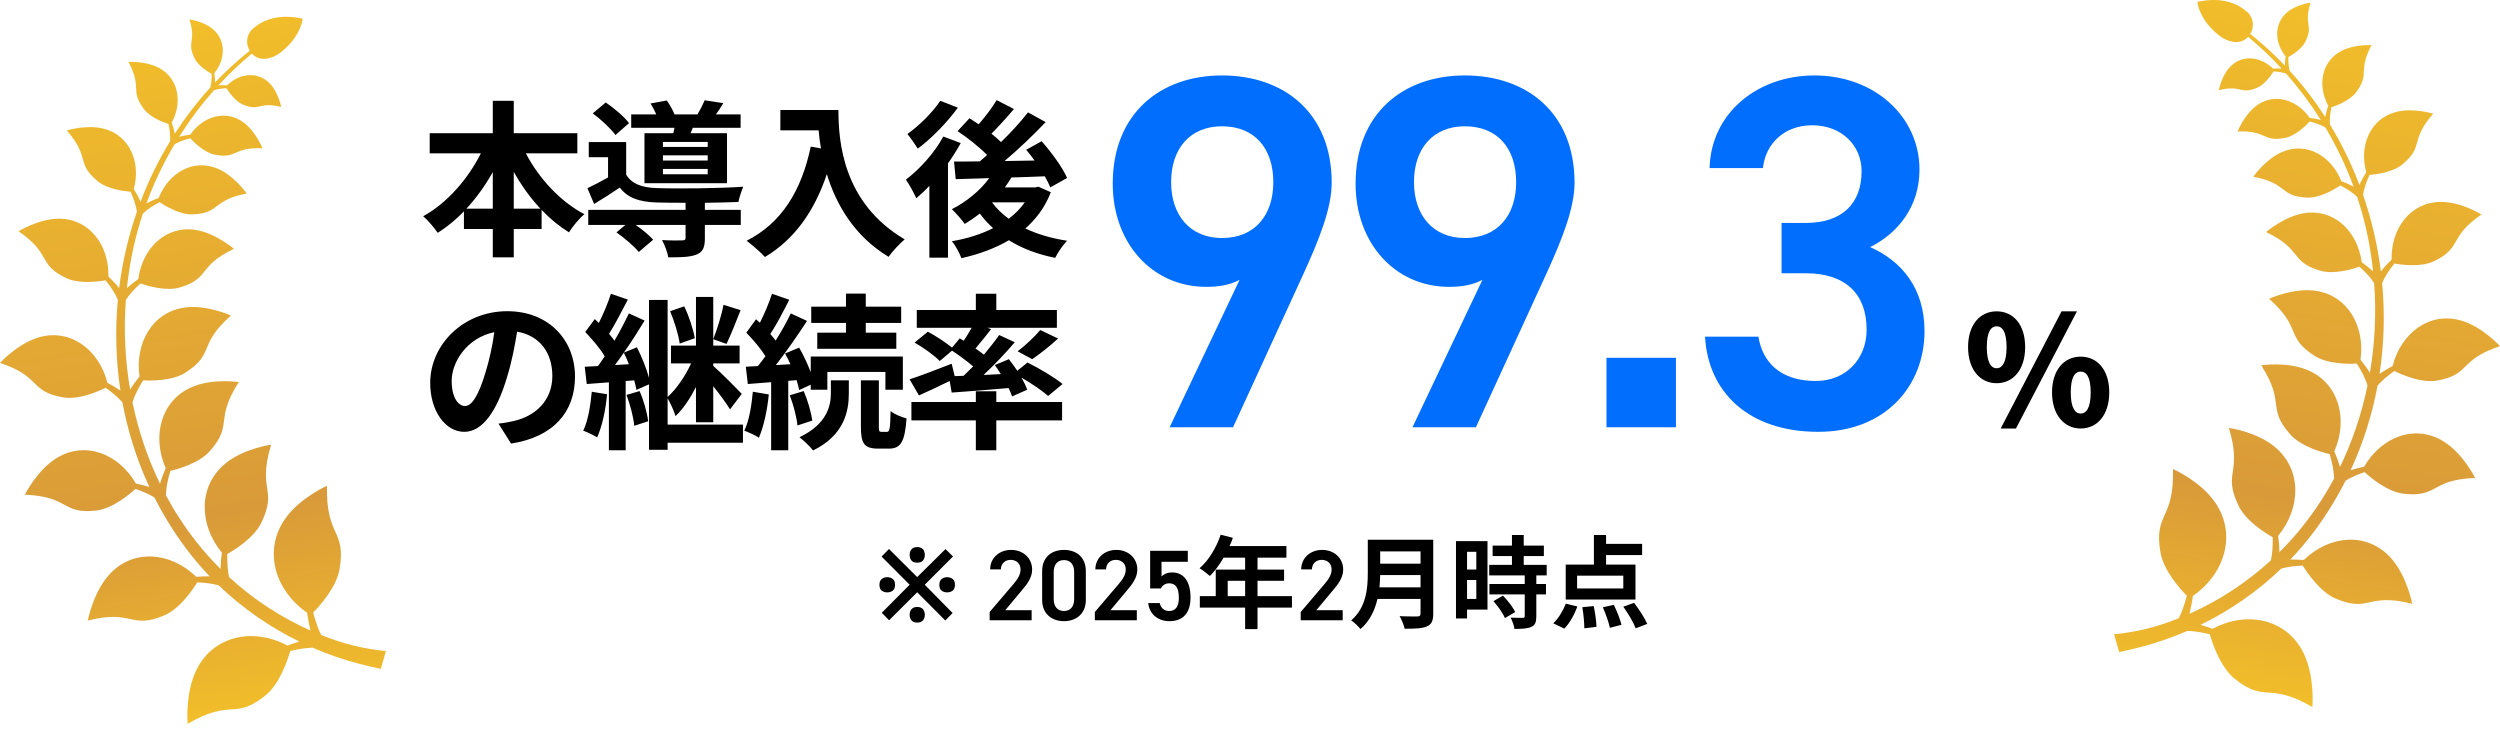 <svg width="298" height="87" viewBox="0 0 298 87" fill="none" xmlns="http://www.w3.org/2000/svg">
<path d="M139.418 50.933L147.758 33.353C146.558 34.013 145.118 34.193 143.798 34.193C137.318 34.193 132.638 28.973 132.638 21.893C132.638 13.553 138.278 8.993 145.658 8.993C153.098 8.993 158.738 13.493 158.738 21.773C158.738 24.833 157.238 28.553 155.378 32.633L146.978 50.933H139.418ZM151.778 21.713C151.778 17.693 149.558 15.053 145.658 15.053C141.878 15.053 139.598 17.693 139.598 21.713C139.598 25.673 141.878 28.373 145.658 28.373C149.558 28.373 151.778 25.673 151.778 21.713ZM168.366 50.933L176.706 33.353C175.506 34.013 174.066 34.193 172.746 34.193C166.266 34.193 161.586 28.973 161.586 21.893C161.586 13.553 167.226 8.993 174.606 8.993C182.046 8.993 187.686 13.493 187.686 21.773C187.686 24.833 186.186 28.553 184.326 32.633L175.926 50.933H168.366ZM180.726 21.713C180.726 17.693 178.506 15.053 174.606 15.053C170.826 15.053 168.546 17.693 168.546 21.713C168.546 25.673 170.826 28.373 174.606 28.373C178.506 28.373 180.726 25.673 180.726 21.713ZM199.773 42.653V50.933H191.493V42.653H199.773ZM212.362 32.573V26.573H215.242C219.562 26.573 221.902 24.293 221.902 20.393C221.902 17.393 219.562 14.933 216.022 14.933C212.662 14.933 210.442 17.153 210.142 20.033H203.782C203.962 13.373 209.602 8.993 216.262 8.993C223.522 8.993 228.802 13.973 228.802 20.213C228.802 24.713 226.162 27.833 222.922 29.453C226.702 31.133 229.402 34.373 229.402 39.473C229.402 46.013 224.722 51.473 216.742 51.473C208.342 51.473 203.602 46.673 203.242 40.133H209.602C210.082 43.133 212.182 45.413 216.442 45.413C220.042 45.413 222.502 42.773 222.502 39.293C222.502 35.093 220.042 32.573 215.242 32.573H212.362Z" fill="#026EFD"/>
<path d="M237.996 45.679C236.034 45.679 234.594 44.059 234.594 41.377C234.594 38.677 236.034 37.111 237.996 37.111C239.976 37.111 241.398 38.677 241.398 41.377C241.398 44.059 239.976 45.679 237.996 45.679ZM237.996 43.897C238.644 43.897 239.184 43.249 239.184 41.377C239.184 39.487 238.644 38.893 237.996 38.893C237.366 38.893 236.826 39.487 236.826 41.377C236.826 43.249 237.366 43.897 237.996 43.897ZM248.022 51.079C246.06 51.079 244.602 49.459 244.602 46.777C244.602 44.077 246.06 42.511 248.022 42.511C249.984 42.511 251.424 44.077 251.424 46.777C251.424 49.459 249.984 51.079 248.022 51.079ZM248.022 49.297C248.67 49.297 249.21 48.649 249.21 46.777C249.21 44.887 248.67 44.293 248.022 44.293C247.374 44.293 246.834 44.887 246.834 46.777C246.834 48.649 247.374 49.297 248.022 49.297ZM238.482 51.079L245.736 37.111H247.572L240.3 51.079H238.482Z" fill="black"/>
<path d="M295.041 56.971C289.648 57.174 290.694 59.338 286.499 58.85C284.586 58.627 282.572 56.932 281.859 56.279C281.071 56.542 280.304 56.865 279.595 57.292C278.508 59.444 277.224 61.52 275.736 63.496C274.887 64.619 273.975 65.687 273.007 66.698C273.543 66.692 274.078 66.711 274.61 66.754C277.661 63.786 282.189 63.338 285.043 66.566C286.921 68.691 287.538 71.971 287.538 71.971C282.063 70.597 282.506 73.077 278.428 71.358C276.569 70.575 275.021 68.282 274.488 67.417C273.624 67.45 272.766 67.55 271.936 67.77C269.098 70.498 265.835 72.757 262.316 74.477C262.794 74.617 263.264 74.777 263.728 74.954C267.756 72.795 272.589 73.699 274.615 77.915C275.948 80.689 275.637 84.282 275.637 84.282C270.351 81.198 270.092 83.908 266.356 80.89C264.652 79.513 263.71 76.663 263.407 75.605C262.53 75.385 261.64 75.232 260.744 75.202C258.918 75.995 257.031 76.645 255.107 77.144C254.319 77.343 253.375 77.572 252.604 77.73L252 75.606C254.814 75.338 257.071 74.675 258.613 74.112C258.981 73.979 259.346 73.841 259.71 73.696C259.879 73.356 260.03 73.004 260.163 72.648C260.358 72.113 260.526 71.567 260.672 71.014C259.902 70.235 257.901 68.035 257.527 65.852C256.706 61.061 259.163 62.118 259.024 55.903C259.024 55.903 262.266 57.334 264.021 59.853C266.686 63.677 265.166 68.444 261.394 71.035C261.296 71.761 261.159 72.478 260.973 73.165C264.523 71.591 267.82 69.43 270.697 66.788C270.776 66.406 270.828 66.016 270.861 65.626C270.902 65.1 270.916 64.569 270.908 64.038C270.029 63.545 267.699 62.105 266.823 60.258C264.9 56.204 267.351 56.508 265.681 51.01C265.681 51.01 268.925 51.443 271.113 53.231C274.439 55.946 274.271 60.585 271.556 63.871C271.647 64.523 271.703 65.178 271.711 65.821C272.736 64.802 273.702 63.719 274.598 62.578C275.973 60.842 277.181 58.986 278.224 57.04C278.211 56.561 278.15 56.077 278.061 55.603C277.963 55.107 277.84 54.616 277.695 54.129C276.759 53.911 274.245 53.211 272.964 51.746C270.151 48.531 272.485 48.153 269.534 43.541C269.534 43.541 272.631 43.07 275.105 44.127C278.863 45.734 279.903 50.049 278.249 53.801C278.517 54.414 278.749 55.04 278.925 55.666C280.417 52.594 281.511 49.323 282.207 45.96C282.069 45.503 281.881 45.056 281.668 44.627C281.446 44.187 281.2 43.758 280.937 43.34C279.999 43.392 277.45 43.421 275.86 42.395C272.368 40.141 274.465 39.147 270.476 35.616C270.476 35.616 273.265 34.325 275.871 34.642C279.829 35.123 281.941 38.897 281.371 42.88C281.782 43.381 282.163 43.903 282.493 44.442C283.093 40.916 283.262 37.309 282.999 33.744C282.768 33.387 282.499 33.05 282.212 32.734C281.908 32.403 281.585 32.088 281.25 31.787C280.435 32.073 278.194 32.755 276.538 32.258C272.902 31.167 274.507 29.75 270.117 27.661C270.117 27.661 272.26 25.806 274.636 25.416C278.246 24.823 281.039 27.608 281.519 31.268C281.996 31.597 282.452 31.954 282.872 32.338C282.809 31.746 282.735 31.155 282.648 30.567C282.304 28.149 281.738 25.774 280.972 23.468C280.675 23.178 280.34 22.923 279.993 22.693C279.662 22.48 279.32 22.283 278.97 22.101C278.336 22.526 276.57 23.608 275.052 23.554C271.717 23.434 272.783 21.868 268.592 21.066C268.592 21.066 270.022 19.005 271.966 18.142C274.918 16.831 277.895 18.584 279.088 21.597C279.593 21.782 280.085 21.997 280.548 22.249C279.648 19.797 278.52 17.432 277.188 15.193C276.617 14.861 275.967 14.644 275.319 14.484C274.885 14.953 273.658 16.175 272.417 16.429C269.692 16.986 270.261 15.508 266.714 15.679C266.714 15.679 267.486 13.728 268.899 12.648C271.045 11.007 273.789 11.844 275.322 14.054C275.771 14.106 276.215 14.186 276.644 14.302C275.413 12.343 274.024 10.488 272.493 8.761C272.02 8.605 271.508 8.54 271.005 8.515C270.736 8.946 269.958 10.083 269.029 10.469C266.989 11.315 267.217 10.078 264.481 10.749C264.481 10.749 264.798 9.114 265.741 8.059C267.173 6.456 269.43 6.692 270.944 8.18C271.284 8.154 271.624 8.148 271.959 8.17C270.717 6.822 269.388 5.557 267.979 4.389C267.565 4.841 266.949 5.108 266.22 4.989C265.672 4.901 265.115 4.688 264.593 4.285C262.085 2.352 261.922 0.227 261.922 0.227C264.766 -0.4 266.633 0.364 267.825 1.388C268.682 2.126 268.715 3.246 268.234 4.047C269.709 5.22 271.086 6.486 272.364 7.829C272.363 7.458 272.398 7.09 272.45 6.722C271.102 5.074 271.03 2.758 272.697 1.411C273.795 0.526 275.415 0.318 275.415 0.318C274.566 3.058 275.791 2.913 274.82 4.93C274.377 5.85 273.21 6.562 272.77 6.805C272.756 7.358 272.794 7.911 272.932 8.438C274.504 10.16 275.917 12.004 277.167 13.944C277.252 13.49 277.378 13.047 277.527 12.609C276.236 10.241 276.684 7.351 279.062 6.085C280.627 5.251 282.683 5.385 282.683 5.385C280.998 8.576 282.549 8.692 280.878 10.96C280.117 11.992 278.506 12.594 277.904 12.789C277.76 13.465 277.679 14.154 277.725 14.836C279.122 17.128 280.299 19.544 281.247 22.047C281.474 21.52 281.753 21.02 282.055 20.533C281.19 17.402 282.496 14.152 285.618 13.344C287.673 12.813 290.039 13.55 290.039 13.55C287.205 16.802 288.985 17.376 286.419 19.553C285.249 20.545 283.202 20.793 282.447 20.851C282.089 21.61 281.804 22.402 281.678 23.232C282.701 26.185 283.411 29.244 283.799 32.347C284.187 31.846 284.622 31.389 285.078 30.951C284.99 27.257 287.324 24.057 290.983 24.067C293.39 24.073 295.79 25.566 295.79 25.566C291.773 28.328 293.575 29.472 290.15 31.128C288.588 31.884 286.267 31.566 285.421 31.413C284.836 32.122 284.317 32.885 283.951 33.73C284.288 37.33 284.191 40.974 283.643 44.565C283.689 44.533 283.735 44.501 283.782 44.469C284.24 44.164 284.712 43.887 285.195 43.632C286.184 39.734 289.569 37.092 293.4 38.22C295.922 38.963 298 41.26 298 41.26C292.981 42.929 294.534 44.678 290.459 45.368C288.601 45.683 286.261 44.642 285.418 44.222C284.685 44.727 283.997 45.293 283.408 45.959C282.765 49.415 281.699 52.808 280.196 56.05C280.725 55.883 281.261 55.747 281.801 55.636C283.845 52.087 287.897 50.46 291.354 52.666C293.629 54.117 295.041 56.971 295.041 56.971Z" fill="url(#paint0_linear_661_10468)"/>
<path d="M2.959 58.971C8.352 59.174 7.306 61.338 11.501 60.85C13.414 60.627 15.428 58.932 16.141 58.279C16.929 58.542 17.696 58.865 18.405 59.292C19.492 61.444 20.776 63.52 22.265 65.496C23.113 66.619 24.025 67.687 24.993 68.698C24.457 68.692 23.922 68.711 23.39 68.754C20.339 65.786 15.811 65.338 12.957 68.566C11.079 70.691 10.462 73.971 10.462 73.971C15.937 72.597 15.494 75.077 19.572 73.358C21.431 72.575 22.979 70.282 23.512 69.417C24.376 69.45 25.234 69.55 26.064 69.77C28.902 72.498 32.165 74.757 35.684 76.477C35.206 76.617 34.736 76.777 34.272 76.954C30.244 74.795 25.411 75.699 23.385 79.915C22.052 82.689 22.363 86.282 22.363 86.282C27.649 83.198 27.908 85.908 31.644 82.89C33.348 81.513 34.291 78.663 34.593 77.605C35.469 77.385 36.36 77.232 37.256 77.202C39.082 77.995 40.969 78.645 42.893 79.144C43.681 79.343 44.625 79.572 45.396 79.73L46 77.606C43.187 77.338 40.929 76.675 39.387 76.112C39.019 75.979 38.654 75.841 38.29 75.696C38.121 75.356 37.97 75.004 37.837 74.648C37.642 74.113 37.474 73.567 37.328 73.014C38.098 72.235 40.099 70.035 40.473 67.852C41.294 63.061 38.837 64.118 38.976 57.903C38.976 57.903 35.734 59.334 33.979 61.853C31.314 65.677 32.834 70.444 36.606 73.035C36.704 73.761 36.841 74.478 37.027 75.165C33.477 73.591 30.18 71.43 27.303 68.788C27.224 68.406 27.172 68.016 27.139 67.626C27.098 67.1 27.084 66.569 27.092 66.038C27.971 65.545 30.301 64.105 31.177 62.258C33.1 58.204 30.649 58.508 32.319 53.01C32.319 53.01 29.075 53.443 26.887 55.231C23.561 57.946 23.729 62.585 26.444 65.871C26.353 66.523 26.297 67.178 26.289 67.821C25.264 66.802 24.298 65.719 23.402 64.578C22.027 62.842 20.819 60.986 19.776 59.04C19.788 58.561 19.85 58.077 19.939 57.603C20.037 57.107 20.16 56.616 20.305 56.129C21.241 55.911 23.755 55.211 25.036 53.746C27.849 50.531 25.515 50.153 28.466 45.541C28.466 45.541 25.369 45.07 22.895 46.127C19.137 47.734 18.097 52.049 19.751 55.801C19.483 56.414 19.251 57.04 19.075 57.666C17.583 54.594 16.489 51.323 15.793 47.96C15.931 47.503 16.119 47.056 16.332 46.627C16.554 46.187 16.8 45.758 17.063 45.34C18.001 45.392 20.55 45.421 22.14 44.395C25.632 42.141 23.535 41.147 27.524 37.616C27.524 37.616 24.735 36.325 22.129 36.642C18.171 37.123 16.059 40.897 16.629 44.88C16.218 45.381 15.837 45.903 15.507 46.442C14.907 42.916 14.738 39.309 15.002 35.744C15.232 35.387 15.502 35.05 15.788 34.734C16.092 34.403 16.415 34.088 16.75 33.787C17.564 34.073 19.806 34.755 21.462 34.258C25.098 33.167 23.493 31.75 27.883 29.661C27.883 29.661 25.74 27.806 23.364 27.416C19.754 26.823 16.961 29.608 16.481 33.268C16.004 33.597 15.548 33.954 15.128 34.338C15.191 33.746 15.265 33.155 15.352 32.567C15.696 30.149 16.262 27.774 17.028 25.468C17.325 25.178 17.66 24.923 18.007 24.693C18.338 24.48 18.68 24.283 19.03 24.101C19.664 24.526 21.43 25.608 22.948 25.554C26.283 25.434 25.217 23.868 29.408 23.066C29.408 23.066 27.978 21.005 26.034 20.142C23.082 18.831 20.105 20.584 18.912 23.597C18.407 23.782 17.915 23.997 17.453 24.249C18.352 21.797 19.48 19.432 20.812 17.193C21.383 16.86 22.033 16.644 22.681 16.484C23.115 16.953 24.342 18.175 25.583 18.429C28.308 18.986 27.739 17.508 31.286 17.679C31.286 17.679 30.514 15.728 29.101 14.648C26.955 13.007 24.211 13.844 22.678 16.054C22.229 16.106 21.785 16.186 21.357 16.302C22.587 14.343 23.976 12.488 25.506 10.761C25.98 10.605 26.492 10.54 26.995 10.515C27.264 10.946 28.042 12.083 28.971 12.469C31.011 13.315 30.783 12.078 33.519 12.749C33.519 12.749 33.202 11.114 32.259 10.059C30.827 8.456 28.57 8.692 27.056 10.18C26.716 10.154 26.376 10.148 26.041 10.17C27.283 8.822 28.612 7.557 30.021 6.389C30.435 6.841 31.051 7.108 31.78 6.989C32.328 6.901 32.885 6.688 33.407 6.285C35.915 4.352 36.078 2.227 36.078 2.227C33.234 1.6 31.367 2.364 30.175 3.388C29.318 4.126 29.285 5.246 29.766 6.047C28.291 7.22 26.913 8.486 25.636 9.829C25.637 9.458 25.602 9.09 25.55 8.722C26.898 7.074 26.97 4.758 25.302 3.411C24.205 2.526 22.585 2.318 22.585 2.318C23.434 5.058 22.209 4.913 23.18 6.93C23.623 7.85 24.79 8.562 25.23 8.805C25.244 9.358 25.206 9.911 25.068 10.438C23.496 12.16 22.083 14.004 20.833 15.944C20.748 15.49 20.622 15.047 20.473 14.609C21.764 12.241 21.316 9.351 18.938 8.085C17.373 7.251 15.316 7.385 15.316 7.385C17.002 10.576 15.451 10.692 17.122 12.96C17.883 13.992 19.494 14.594 20.096 14.789C20.24 15.465 20.321 16.154 20.275 16.836C18.878 19.128 17.701 21.544 16.753 24.047C16.526 23.52 16.247 23.02 15.945 22.533C16.81 19.402 15.504 16.152 12.382 15.344C10.327 14.813 7.961 15.55 7.961 15.55C10.795 18.802 9.015 19.376 11.581 21.553C12.751 22.545 14.799 22.793 15.553 22.851C15.911 23.61 16.196 24.402 16.322 25.232C15.299 28.185 14.589 31.244 14.201 34.347C13.813 33.846 13.378 33.389 12.922 32.951C13.01 29.257 10.676 26.057 7.017 26.067C4.61 26.073 2.21 27.566 2.21 27.566C6.227 30.328 4.426 31.472 7.85 33.128C9.412 33.884 11.733 33.566 12.579 33.413C13.164 34.122 13.682 34.885 14.049 35.73C13.712 39.33 13.809 42.974 14.357 46.565C14.311 46.533 14.265 46.501 14.218 46.469C13.76 46.164 13.288 45.887 12.805 45.632C11.816 41.734 8.431 39.092 4.6 40.22C2.078 40.963 0 43.26 0 43.26C5.019 44.929 3.466 46.678 7.541 47.368C9.399 47.683 11.739 46.642 12.582 46.222C13.315 46.727 14.004 47.293 14.592 47.959C15.235 51.415 16.301 54.808 17.804 58.05C17.275 57.883 16.739 57.747 16.199 57.636C14.155 54.087 10.103 52.46 6.646 54.666C4.371 56.117 2.959 58.971 2.959 58.971Z" fill="url(#paint1_linear_661_10468)"/>
<path d="M61.24 24.875H64.42C63.22 23.595 62.14 22.095 61.24 20.475V24.875ZM55.6 24.875H58.74V20.515C57.84 22.115 56.78 23.595 55.6 24.875ZM68.82 18.275H62.68C64.24 21.275 66.8 24.035 69.66 25.535C69.06 26.015 68.24 27.015 67.82 27.695C66.66 26.975 65.56 26.075 64.56 25.015V27.295H61.24V30.675H58.74V27.295H55.3V25.195C54.34 26.195 53.28 27.055 52.18 27.755C51.76 27.155 51 26.235 50.44 25.775C53.26 24.235 55.78 21.355 57.32 18.275H51.22V15.875H58.74V12.015H61.24V15.875H68.82V18.275ZM84.36 17.515V16.915H79.02V17.515H84.36ZM84.36 19.135V18.515H79.02V19.135H84.36ZM84.36 20.775V20.135H79.02V20.775H84.36ZM76.82 15.875H80.26C80.3 15.675 80.36 15.455 80.4 15.235H75.24V13.635H78.22C78.04 13.195 77.78 12.715 77.54 12.335L79.48 11.975C79.82 12.455 80.2 13.115 80.4 13.635H83.14C83.46 13.095 83.8 12.435 84 11.955L86.22 12.295C85.92 12.795 85.62 13.255 85.34 13.635H88.28V15.235H82.58L82.32 15.875H86.66V21.835H76.82V15.875ZM74.98 14.675L73.36 16.095C72.84 15.355 71.66 14.255 70.66 13.515L72.2 12.215C73.2 12.895 74.42 13.915 74.98 14.675ZM84.02 24.175V25.015H88.3V26.815H84.02V28.415C84.02 29.475 83.8 30.035 83 30.355C82.2 30.655 81.14 30.675 79.66 30.675C79.56 30.035 79.22 29.215 78.92 28.615C79.9 28.675 81 28.675 81.3 28.655C81.62 28.655 81.72 28.575 81.72 28.355V26.815H75.78C76.58 27.375 77.4 28.055 77.86 28.575L76.14 30.035C75.62 29.375 74.42 28.355 73.48 27.695L74.54 26.815H70.12V25.015H81.72V24.175C80.38 24.175 79.14 24.155 78.22 24.135C76.2 24.055 74.84 23.615 73.88 22.355C72.92 23.015 71.94 23.635 70.82 24.315L70.02 22.435C70.76 22.075 71.64 21.635 72.48 21.155V18.735H70.18V16.935H74.64V20.815C75.3 21.915 76.5 22.355 78.2 22.415C80.62 22.515 85.84 22.455 88.6 22.255C88.4 22.695 88.12 23.555 88.02 24.075C86.96 24.115 85.52 24.155 84.02 24.175ZM93.02 13.115H99.94C99.94 16.895 100.48 24.195 107.84 28.535C107.32 28.955 106.34 29.995 105.92 30.615C101.78 28.115 99.66 24.335 98.56 20.755C97.06 25.235 94.66 28.555 91.18 30.635C90.74 30.135 89.62 29.155 89 28.695C93.16 26.595 95.54 22.735 96.64 17.475L97.86 17.695C97.72 16.935 97.64 16.215 97.58 15.535H93.02V13.115ZM112.08 12.015L114.18 12.835C112.92 14.555 111.06 16.495 109.4 17.715C109.1 17.235 108.52 16.395 108.16 15.975C109.58 14.975 111.24 13.315 112.08 12.015ZM112.44 16.275L114.52 17.055C114.08 17.855 113.56 18.675 113 19.475V30.715H110.78V22.155C110.26 22.715 109.74 23.195 109.22 23.635C109 23.115 108.36 21.915 107.98 21.415C109.64 20.155 111.4 18.215 112.44 16.275ZM118.28 24.115L118.26 24.135C118.78 24.855 119.46 25.495 120.24 26.075C121 25.495 121.64 24.855 122.16 24.115H118.28ZM123.78 22.255L125.26 22.915C124.58 24.675 123.52 26.095 122.22 27.235C123.66 27.915 125.34 28.415 127.2 28.695C126.7 29.195 126.08 30.115 125.78 30.735C123.66 30.315 121.82 29.615 120.26 28.635C118.6 29.615 116.66 30.315 114.6 30.775C114.38 30.175 113.88 29.235 113.46 28.755C115.24 28.455 116.92 27.935 118.38 27.195C117.8 26.675 117.26 26.095 116.8 25.455C116.2 25.915 115.6 26.335 115 26.695C114.68 26.235 113.92 25.355 113.46 24.935C115.16 24.075 116.8 22.755 117.92 21.235L113.92 21.355L113.72 19.255C114.62 19.255 115.66 19.255 116.8 19.235C117.08 18.995 117.38 18.735 117.66 18.475C116.74 17.535 115.34 16.415 114.14 15.635L115.56 14.095C115.9 14.315 116.28 14.555 116.66 14.815C117.44 13.915 118.28 12.815 118.8 11.935L120.86 12.995C120 14.015 119.02 15.095 118.18 15.935C118.6 16.275 119 16.615 119.32 16.935C120.54 15.755 121.68 14.495 122.54 13.395L124.64 14.555C123.2 16.075 121.42 17.775 119.74 19.195L123.32 19.135C123 18.675 122.66 18.255 122.32 17.855L124.16 16.835C125.32 18.135 126.64 19.935 127.2 21.215L125.2 22.335C125.04 21.955 124.82 21.495 124.54 21.015C123.22 21.075 121.86 21.115 120.56 21.155C120.32 21.555 120.06 21.955 119.78 22.335H123.4L123.78 22.255ZM68.54 44.895C68.54 49.115 65.96 52.095 60.92 52.875L59.42 50.495C60.18 50.415 60.74 50.295 61.28 50.175C63.84 49.575 65.84 47.735 65.84 44.815C65.84 42.055 64.34 39.995 61.64 39.535C61.36 41.235 61.02 43.075 60.44 44.955C59.24 48.995 57.52 51.475 55.34 51.475C53.12 51.475 51.28 49.035 51.28 45.655C51.28 41.035 55.28 37.095 60.46 37.095C65.42 37.095 68.54 40.535 68.54 44.895ZM53.84 45.395C53.84 47.415 54.64 48.395 55.42 48.395C56.26 48.395 57.04 47.135 57.86 44.435C58.32 42.955 58.7 41.255 58.92 39.595C55.62 40.275 53.84 43.195 53.84 45.395ZM82.82 40.315L81.02 40.955C80.88 39.895 80.38 38.295 79.88 37.095L81.56 36.515C82.14 37.715 82.64 39.255 82.82 40.315ZM70.54 46.695L72.36 46.995C72.2 48.895 71.76 50.855 71.18 52.135C70.8 51.895 69.98 51.495 69.52 51.335C70.1 50.155 70.38 48.375 70.54 46.695ZM74.68 47.075L76.24 46.615C76.74 47.755 77.14 49.215 77.26 50.215L75.6 50.755C75.52 49.755 75.12 48.255 74.68 47.075ZM86.24 36.335L88.28 36.975C87.72 38.375 87.1 39.975 86.6 40.995L85.02 40.435C85.46 39.315 86.02 37.555 86.24 36.335ZM73.3 43.515L74.96 43.415C74.78 42.935 74.58 42.455 74.36 42.035C74 42.555 73.66 43.055 73.3 43.515ZM88.56 50.615V52.775H79.58V53.615H77.36V45.815L75.86 46.475C75.8 46.135 75.72 45.755 75.6 45.335L74.58 45.415V53.675H72.58V45.575L69.94 45.775L69.7 43.715C70.18 43.695 70.7 43.655 71.28 43.635C71.54 43.275 71.82 42.875 72.08 42.475C71.56 41.555 70.58 40.435 69.76 39.575L70.9 38.035C71.06 38.175 71.22 38.335 71.38 38.495C71.94 37.395 72.5 36.035 72.82 35.015L74.84 35.715C74.12 37.095 73.3 38.675 72.6 39.795C72.84 40.075 73.06 40.355 73.24 40.615C73.9 39.495 74.5 38.335 74.96 37.355L76.84 38.215C76.1 39.435 75.24 40.775 74.36 42.035L75.92 41.395C76.5 42.535 77.06 43.935 77.36 45.035V35.755H79.58V47.315C80.64 46.375 81.72 44.775 82.38 43.315H79.98V41.195H82.96V35.395H85.02V41.195H88.16V43.315H85.02V43.615C85.88 44.355 87.94 46.435 88.42 46.955L87.02 48.795C86.6 48.095 85.78 46.995 85.02 46.035V50.335H82.96V46.135C82.26 47.495 81.42 48.775 80.52 49.595C80.34 48.975 79.92 48.075 79.58 47.475V50.615H88.56ZM100.84 39.655V38.495H96.7V36.555H100.84V34.995H103.2V36.555H107.42V38.495H103.2V39.655H106.84V41.575H97.42V39.655H100.84ZM89.74 46.695L91.64 47.015C91.46 48.915 91.02 50.895 90.46 52.175C90.06 51.895 89.2 51.515 88.72 51.335C89.3 50.155 89.58 48.375 89.74 46.695ZM94.96 45.315L93.96 45.395V53.675H91.92V45.555L89.14 45.775L88.9 43.715L90.34 43.635C90.64 43.275 90.94 42.875 91.24 42.455C90.68 41.555 89.76 40.475 88.96 39.655L90.12 38.055C90.26 38.195 90.42 38.335 90.58 38.475C91.14 37.375 91.7 36.035 92.02 35.015L94.08 35.735C93.38 37.115 92.56 38.695 91.82 39.815C92.06 40.075 92.28 40.355 92.46 40.595C93.16 39.475 93.8 38.335 94.26 37.355L96.2 38.255C95.1 39.935 93.74 41.915 92.48 43.515L94.22 43.415C94.02 42.975 93.8 42.535 93.58 42.135L95.26 41.435C95.78 42.335 96.28 43.415 96.64 44.375V42.495H107.62V46.455H105.54V44.335H98.62V46.455H96.64V45.855L95.26 46.495C95.2 46.155 95.08 45.755 94.96 45.315ZM94.14 47.115L95.8 46.615C96.28 47.715 96.7 49.175 96.82 50.135L95.06 50.715C94.96 49.735 94.58 48.255 94.14 47.115ZM99.04 46.895V45.335H101.18V46.935C101.18 48.995 100.64 51.875 96.92 53.695C96.56 53.215 95.82 52.535 95.3 52.115C98.58 50.555 99.04 48.355 99.04 46.895ZM105.06 51.475H105.74C106.02 51.475 106.12 51.155 106.16 48.995C106.58 49.375 107.46 49.715 108.06 49.875C107.86 52.735 107.32 53.475 105.96 53.475H104.68C102.98 53.475 102.62 52.835 102.62 50.855V45.335H104.76V50.855C104.76 51.395 104.8 51.475 105.06 51.475ZM113.8 44.835L114.86 44.795C115.24 44.435 115.62 44.055 116 43.675C115.28 43.055 114.32 42.355 113.48 41.795L112.02 43.035C111.4 42.395 110.08 41.435 109.02 40.835L110.6 39.535C111.52 40.035 112.74 40.815 113.48 41.435L114.4 40.335L114.88 40.615C115.2 40.135 115.54 39.575 115.82 39.075H109.28V36.955H116.32V35.015H118.76V36.955H125.98V39.075H117.7L118.14 39.235C117.52 40.035 116.86 40.855 116.28 41.535C116.64 41.795 116.98 42.035 117.28 42.275C117.96 41.455 118.6 40.655 119.1 39.935L120.96 40.795C119.86 42.095 118.52 43.495 117.24 44.695L119.3 44.595C119.08 44.215 118.82 43.855 118.58 43.515L120.26 42.815C120.58 43.235 120.94 43.715 121.26 44.195L122.48 43.215C123.86 43.895 125.72 44.995 126.66 45.775L124.94 47.195C124.26 46.595 122.98 45.715 121.76 45.015C122.06 45.535 122.3 46.035 122.44 46.455L120.64 47.255C120.54 46.955 120.4 46.615 120.22 46.255C117.8 46.475 115.36 46.655 113.44 46.795L113.2 45.415C111.94 46.035 110.62 46.655 109.54 47.135L108.42 45.215C109.68 44.815 111.6 44.075 113.44 43.355L113.8 44.835ZM123.04 42.815L121.3 41.875C122.2 41.195 123.32 40.155 124 39.335L126.12 40.355C125.1 41.295 123.94 42.195 123.04 42.815ZM118.76 46.635V47.915H126.6V50.115H118.76V53.675H116.32V50.115H108.64V47.915H116.32V46.635H118.76Z" fill="black"/>
<path d="M105.982 73.936L105.106 73.048L108.43 69.7L105.082 66.34L105.97 65.44L109.33 68.788L112.702 65.452L113.602 66.328L110.23 69.7L113.554 73.072L112.678 73.96L109.33 70.6L105.982 73.936ZM105.754 70.612C105.506 70.612 105.29 70.544 105.106 70.408C104.922 70.272 104.83 70.04 104.83 69.712C104.83 69.384 104.922 69.152 105.106 69.016C105.29 68.872 105.506 68.8 105.754 68.8C106.01 68.8 106.23 68.872 106.414 69.016C106.598 69.152 106.69 69.384 106.69 69.712C106.69 70.04 106.598 70.272 106.414 70.408C106.23 70.544 106.01 70.612 105.754 70.612ZM109.33 74.212C109.114 74.212 108.938 74.168 108.802 74.08C108.674 74 108.578 73.888 108.514 73.744C108.458 73.6 108.43 73.444 108.43 73.276C108.43 73.108 108.458 72.956 108.514 72.82C108.578 72.676 108.674 72.564 108.802 72.484C108.938 72.396 109.114 72.352 109.33 72.352C109.546 72.352 109.722 72.396 109.858 72.484C109.994 72.564 110.09 72.676 110.146 72.82C110.21 72.956 110.242 73.108 110.242 73.276C110.242 73.444 110.21 73.6 110.146 73.744C110.09 73.888 109.994 74 109.858 74.08C109.722 74.168 109.546 74.212 109.33 74.212ZM109.33 67.072C109.114 67.072 108.938 67.032 108.802 66.952C108.674 66.864 108.578 66.748 108.514 66.604C108.458 66.46 108.43 66.304 108.43 66.136C108.43 65.968 108.458 65.816 108.514 65.68C108.578 65.536 108.674 65.424 108.802 65.344C108.938 65.256 109.114 65.212 109.33 65.212C109.546 65.212 109.722 65.256 109.858 65.344C109.994 65.424 110.09 65.536 110.146 65.68C110.21 65.816 110.242 65.968 110.242 66.136C110.242 66.304 110.21 66.46 110.146 66.604C110.09 66.748 109.994 66.864 109.858 66.952C109.722 67.032 109.546 67.072 109.33 67.072ZM112.894 70.612C112.646 70.612 112.43 70.544 112.246 70.408C112.062 70.272 111.97 70.04 111.97 69.712C111.97 69.384 112.062 69.152 112.246 69.016C112.43 68.872 112.646 68.8 112.894 68.8C113.15 68.8 113.37 68.872 113.554 69.016C113.738 69.152 113.83 69.384 113.83 69.712C113.83 70.04 113.738 70.272 113.554 70.408C113.37 70.544 113.15 70.612 112.894 70.612ZM122.97 72.736V73.936H117.966V72.952L120.81 69.616C121.35 68.992 121.65 68.452 121.65 67.876C121.65 67.12 121.086 66.736 120.474 66.736C119.826 66.736 119.334 67.132 119.298 67.876H118.026C118.026 66.472 119.154 65.548 120.522 65.548C121.938 65.548 123.03 66.508 123.03 67.9C123.03 68.944 122.31 69.76 121.782 70.396L119.826 72.736H122.97ZM129.431 71.512C129.431 73.228 128.207 74.044 126.827 74.044C125.447 74.044 124.223 73.228 124.223 71.512V68.092C124.223 66.328 125.447 65.548 126.827 65.548C128.207 65.548 129.431 66.328 129.431 68.08V71.512ZM128.039 68.164C128.039 67.276 127.571 66.76 126.827 66.76C126.071 66.76 125.603 67.276 125.603 68.164V71.428C125.603 72.316 126.071 72.832 126.827 72.832C127.571 72.832 128.039 72.316 128.039 71.428V68.164ZM135.509 72.736V73.936H130.505V72.952L133.349 69.616C133.889 68.992 134.189 68.452 134.189 67.876C134.189 67.12 133.625 66.736 133.013 66.736C132.365 66.736 131.873 67.132 131.837 67.876H130.565C130.565 66.472 131.693 65.548 133.061 65.548C134.477 65.548 135.569 66.508 135.569 67.9C135.569 68.944 134.849 69.76 134.321 70.396L132.365 72.736H135.509ZM139.366 69.532C138.874 69.532 138.562 69.796 138.358 70.144H137.098V65.656H141.586V66.964H138.454V68.716C138.706 68.464 139.09 68.236 139.726 68.236C141.106 68.236 141.91 69.304 141.91 71.224C141.91 73.036 141.046 74.044 139.39 74.044C138.046 74.044 136.99 73.204 136.87 71.884H138.238C138.382 72.484 138.766 72.832 139.366 72.832C140.074 72.832 140.518 72.364 140.518 71.272C140.518 70.132 140.182 69.532 139.366 69.532ZM146.344 71.056H148.42V69.232H146.344V71.056ZM154 71.056V72.424H149.896V74.992H148.42V72.424H143.02V71.056H144.916V67.9H148.42V66.472H145.852C145.36 67.324 144.784 68.092 144.22 68.656C143.944 68.416 143.332 67.936 142.984 67.732C144.064 66.82 144.988 65.284 145.504 63.736L146.956 64.108C146.848 64.444 146.716 64.768 146.56 65.092H153.34V66.472H149.896V67.9H153.064V69.232H149.896V71.056H154ZM160.048 72.736V73.936H155.044V72.952L157.888 69.616C158.428 68.992 158.728 68.452 158.728 67.876C158.728 67.12 158.164 66.736 157.552 66.736C156.904 66.736 156.412 67.132 156.376 67.876H155.104C155.104 66.472 156.232 65.548 157.6 65.548C159.016 65.548 160.108 66.508 160.108 67.9C160.108 68.944 159.388 69.76 158.86 70.396L156.904 72.736H160.048ZM164.433 70.012H169.329V68.548H164.517C164.505 69.004 164.481 69.508 164.433 70.012ZM169.329 65.728H164.517V67.192H169.329V65.728ZM170.841 64.336V73.156C170.841 74.02 170.637 74.428 170.085 74.668C169.509 74.92 168.669 74.944 167.433 74.944C167.349 74.524 167.061 73.84 166.833 73.444C167.673 73.492 168.681 73.48 168.945 73.48C169.233 73.48 169.329 73.384 169.329 73.132V71.392H164.193C163.881 72.736 163.281 74.044 162.165 74.98C161.949 74.68 161.373 74.152 161.061 73.948C162.873 72.4 163.041 70.108 163.041 68.284V64.336H170.841ZM175.977 65.776H174.873V67.888H175.977V65.776ZM174.873 71.392H175.977V69.136H174.873V71.392ZM177.309 64.504V72.664H174.873V73.72H173.553V64.504H177.309ZM178.017 71.656L179.157 70.996C179.709 71.584 180.357 72.376 180.609 72.964L179.385 73.672C179.169 73.12 178.557 72.268 178.017 71.656ZM184.365 68.584H183.129V69.616H184.281V70.852H183.129V73.468C183.129 74.152 182.997 74.512 182.529 74.728C182.061 74.932 181.413 74.968 180.525 74.968C180.477 74.572 180.261 74.008 180.069 73.624C180.645 73.648 181.317 73.648 181.497 73.648C181.689 73.648 181.749 73.6 181.749 73.432V70.852H177.537V69.616H181.749V68.584H177.513V67.336H180.225V66.28H177.921V65.032H180.225V63.772H181.629V65.032H184.029V66.28H181.629V67.336H184.365V68.584ZM193.497 70.144V68.62H187.989V70.144H193.497ZM194.949 67.3V71.464H186.633V67.3H189.993V63.772H191.445V64.828H195.741V66.16H191.445V67.3H194.949ZM186.465 74.932L185.145 74.296C185.733 73.768 186.309 72.82 186.645 71.956L188.025 72.292C187.677 73.252 187.101 74.296 186.465 74.932ZM188.613 72.376L189.969 72.244C190.149 73.06 190.281 74.092 190.305 74.716L188.853 74.896C188.853 74.272 188.757 73.204 188.613 72.376ZM191.061 72.388L192.369 72.1C192.741 72.856 193.137 73.852 193.281 74.476L191.901 74.836C191.769 74.212 191.409 73.18 191.061 72.388ZM193.497 72.316L194.781 71.86C195.357 72.616 196.053 73.66 196.353 74.368L194.973 74.896C194.721 74.212 194.073 73.12 193.497 72.316Z" fill="black"/>
<defs>
<linearGradient id="paint0_linear_661_10468" x1="283.044" y1="1.599" x2="269.338" y2="83.225" gradientUnits="userSpaceOnUse">
<stop stop-color="#F2BE2A"/>
<stop offset="0.71" stop-color="#D99A39"/>
<stop offset="1" stop-color="#F2BE2A"/>
</linearGradient>
<linearGradient id="paint1_linear_661_10468" x1="14.956" y1="3.599" x2="28.662" y2="85.225" gradientUnits="userSpaceOnUse">
<stop stop-color="#F2BE2A"/>
<stop offset="0.71" stop-color="#D99A39"/>
<stop offset="1" stop-color="#F2BE2A"/>
</linearGradient>
</defs>
</svg>
